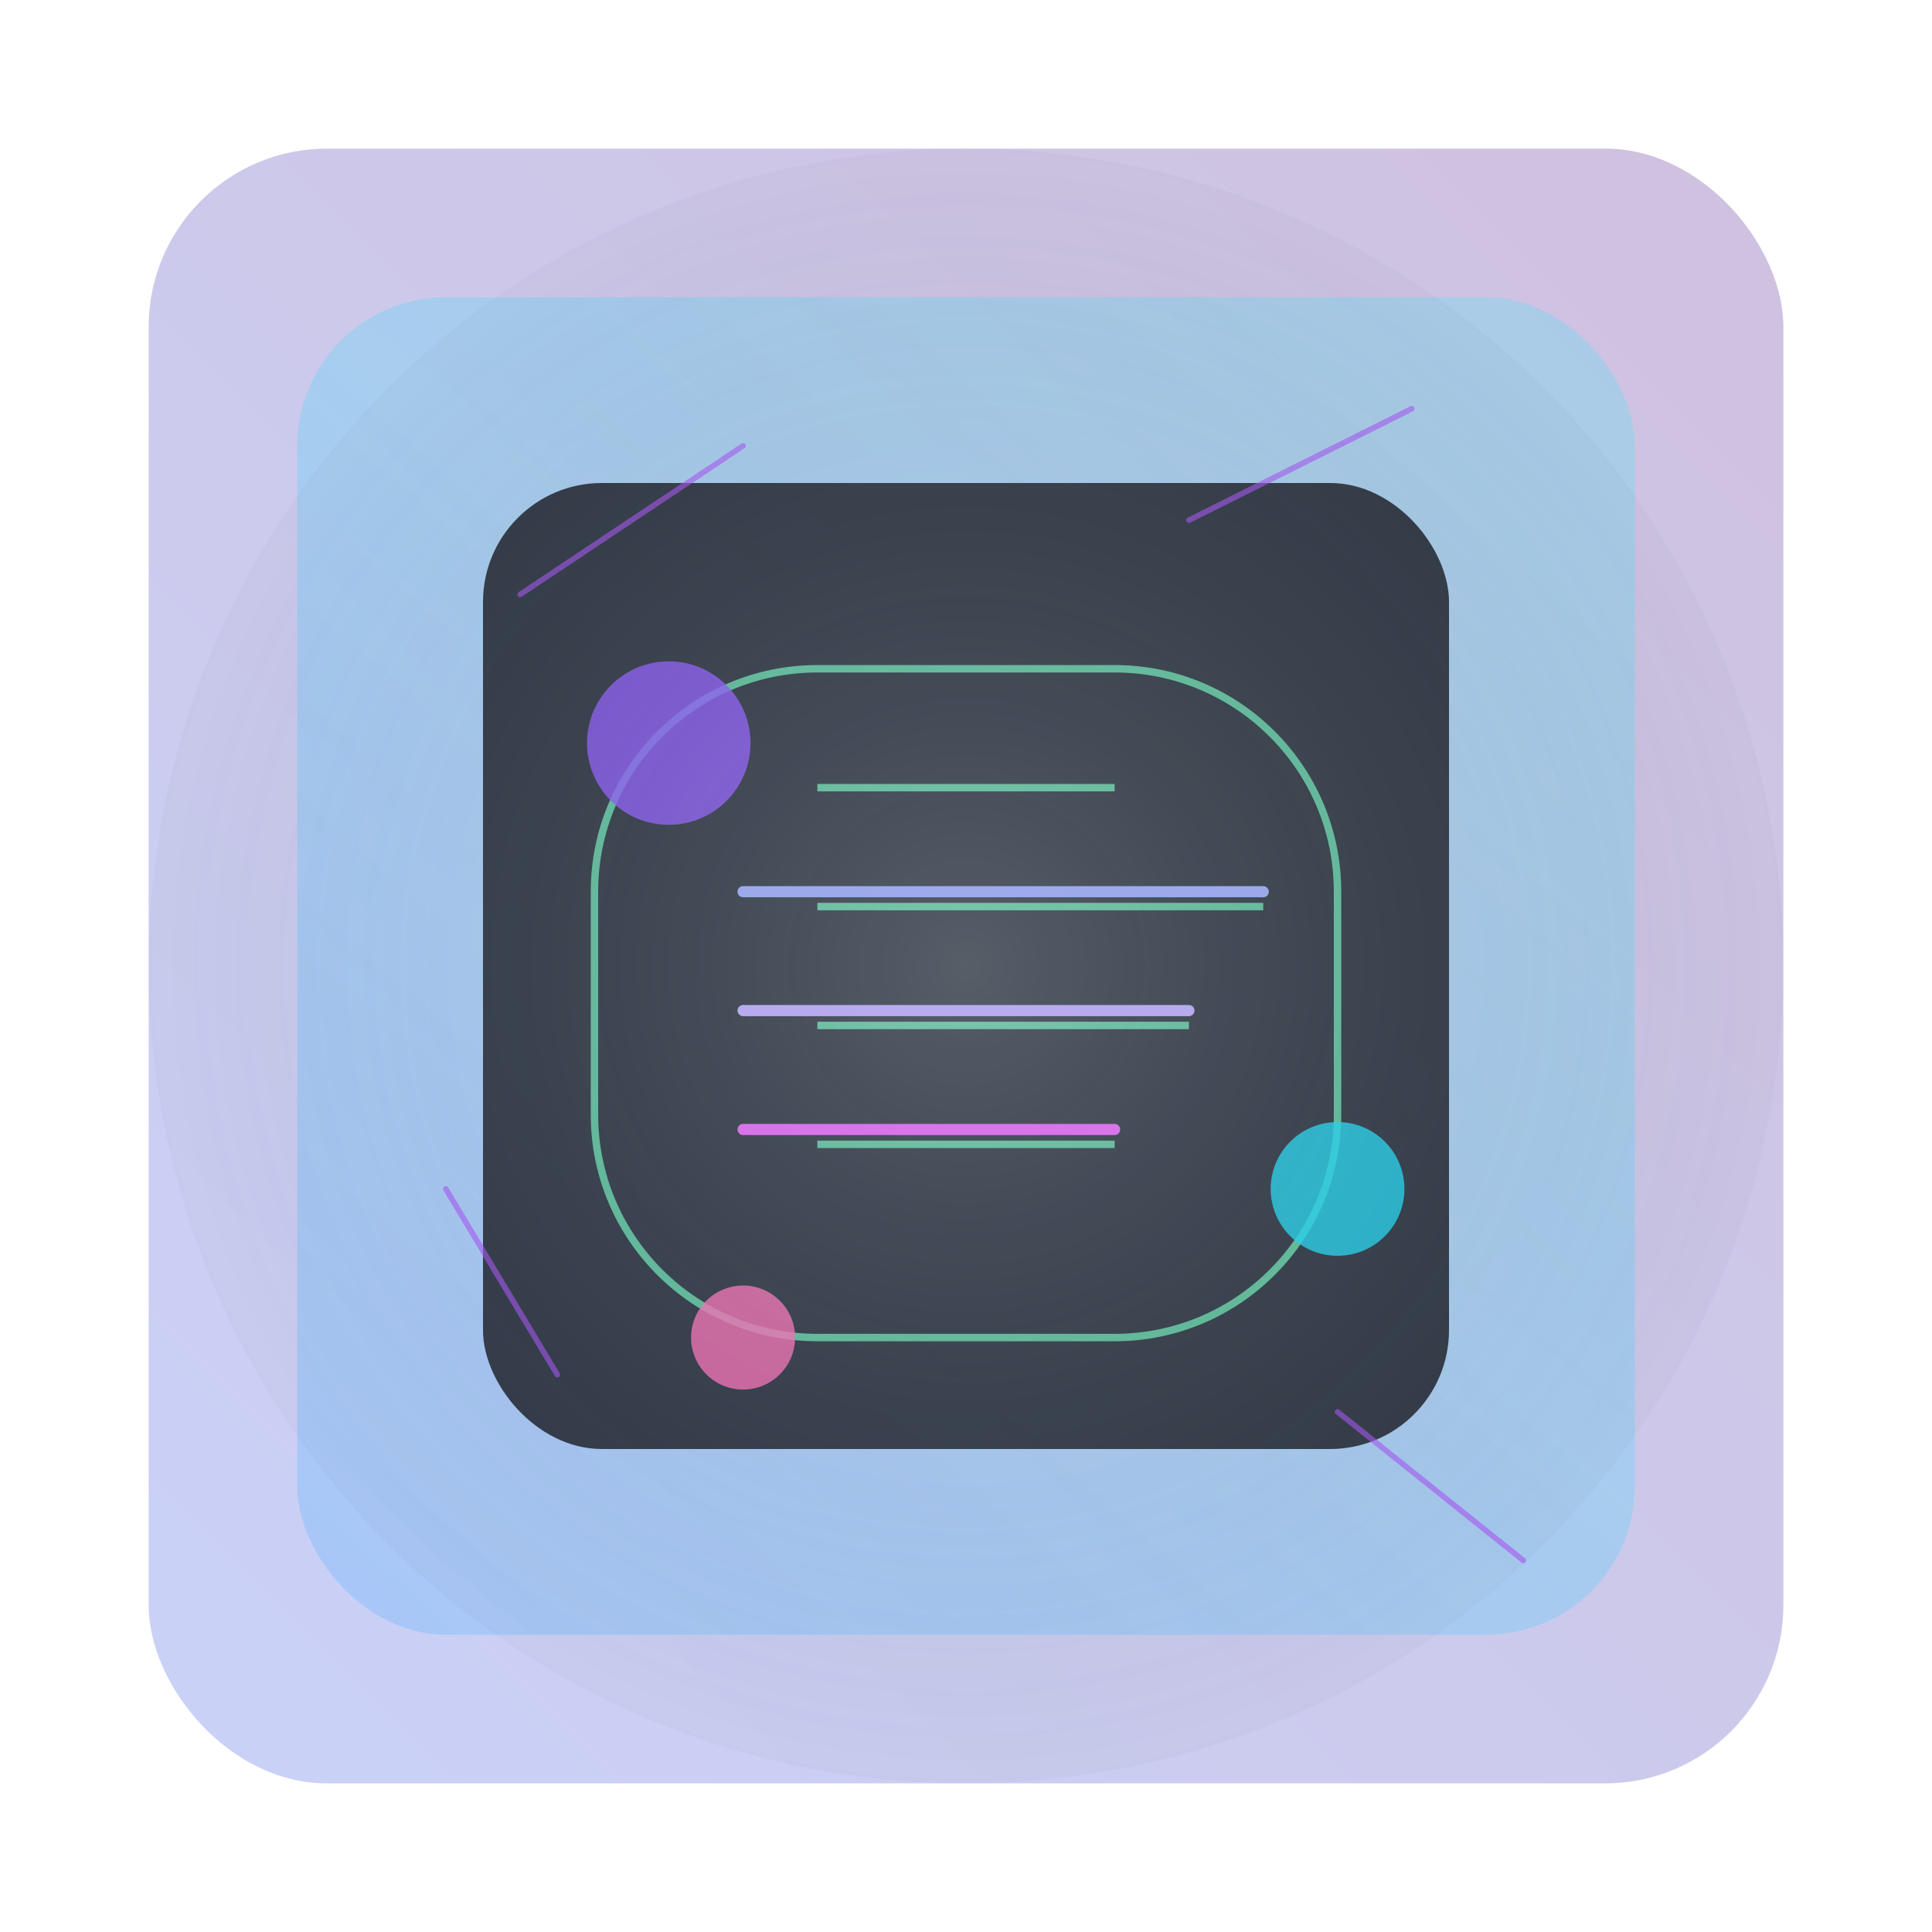 <svg width="520" height="520" viewBox="0 0 520 520" fill="none" xmlns="http://www.w3.org/2000/svg">
    <defs>
        <linearGradient id="heroGradient" x1="40" y1="480" x2="480" y2="40" gradientUnits="userSpaceOnUse">
            <stop offset="0%" stop-color="#667EEA" />
            <stop offset="100%" stop-color="#764BA2" />
        </linearGradient>
        <linearGradient id="accentGradient" x1="120" y1="460" x2="400" y2="140" gradientUnits="userSpaceOnUse">
            <stop offset="0%" stop-color="#4FACFE" stop-opacity="0.9" />
            <stop offset="100%" stop-color="#00F2FE" stop-opacity="0.6" />
        </linearGradient>
        <radialGradient id="glow" cx="0" cy="0" r="1" gradientUnits="userSpaceOnUse" gradientTransform="translate(260 260) rotate(90) scale(260)">
            <stop stop-color="#FFFFFF" stop-opacity="0.18" />
            <stop offset="1" stop-color="#0A0A0F" stop-opacity="0" />
        </radialGradient>
        <filter id="shadow" x="-20" y="-20" width="560" height="560" filterUnits="userSpaceOnUse" color-interpolation-filters="sRGB">
            <feDropShadow dx="0" dy="24" stdDeviation="32" flood-color="#4FACFE" flood-opacity="0.15" />
        </filter>
    </defs>

    <rect x="40" y="40" width="440" height="440" rx="48" fill="url(#heroGradient)" opacity="0.35" />
    <rect x="80" y="80" width="360" height="360" rx="40" fill="url(#accentGradient)" filter="url(#shadow)" opacity="0.55" />
    <rect x="130" y="130" width="260" height="260" rx="32" fill="#0A0A0F" opacity="0.75" />

    <g opacity="0.75" stroke="#6EE7B7" stroke-width="2">
        <path d="M160 240C160 206.863 186.863 180 220 180H300C333.137 180 360 206.863 360 240V300C360 333.137 333.137 360 300 360H220C186.863 360 160 333.137 160 300V240Z" />
        <path d="M220 212H300" />
        <path d="M220 244H340" />
        <path d="M220 276H320" />
        <path d="M220 308H300" />
    </g>

    <circle cx="180" cy="200" r="22" fill="#8B5CF6" opacity="0.8" />
    <circle cx="360" cy="320" r="18" fill="#22D3EE" opacity="0.8" />
    <circle cx="200" cy="360" r="14" fill="#F472B6" opacity="0.8" />

    <g stroke="#A855F7" stroke-width="1.5" stroke-linecap="round" opacity="0.6">
        <path d="M140 160L200 120" />
        <path d="M320 140L380 110" />
        <path d="M360 380L410 420" />
        <path d="M120 320L150 370" />
    </g>

    <circle cx="260" cy="260" r="220" fill="url(#glow)" />

    <g opacity="0.9">
        <path d="M200 240H340" stroke="#A5B4FC" stroke-width="3" stroke-linecap="round" />
        <path d="M200 272H320" stroke="#C4B5FD" stroke-width="3" stroke-linecap="round" />
        <path d="M200 304H300" stroke="#E879F9" stroke-width="3" stroke-linecap="round" />
    </g>
</svg>
